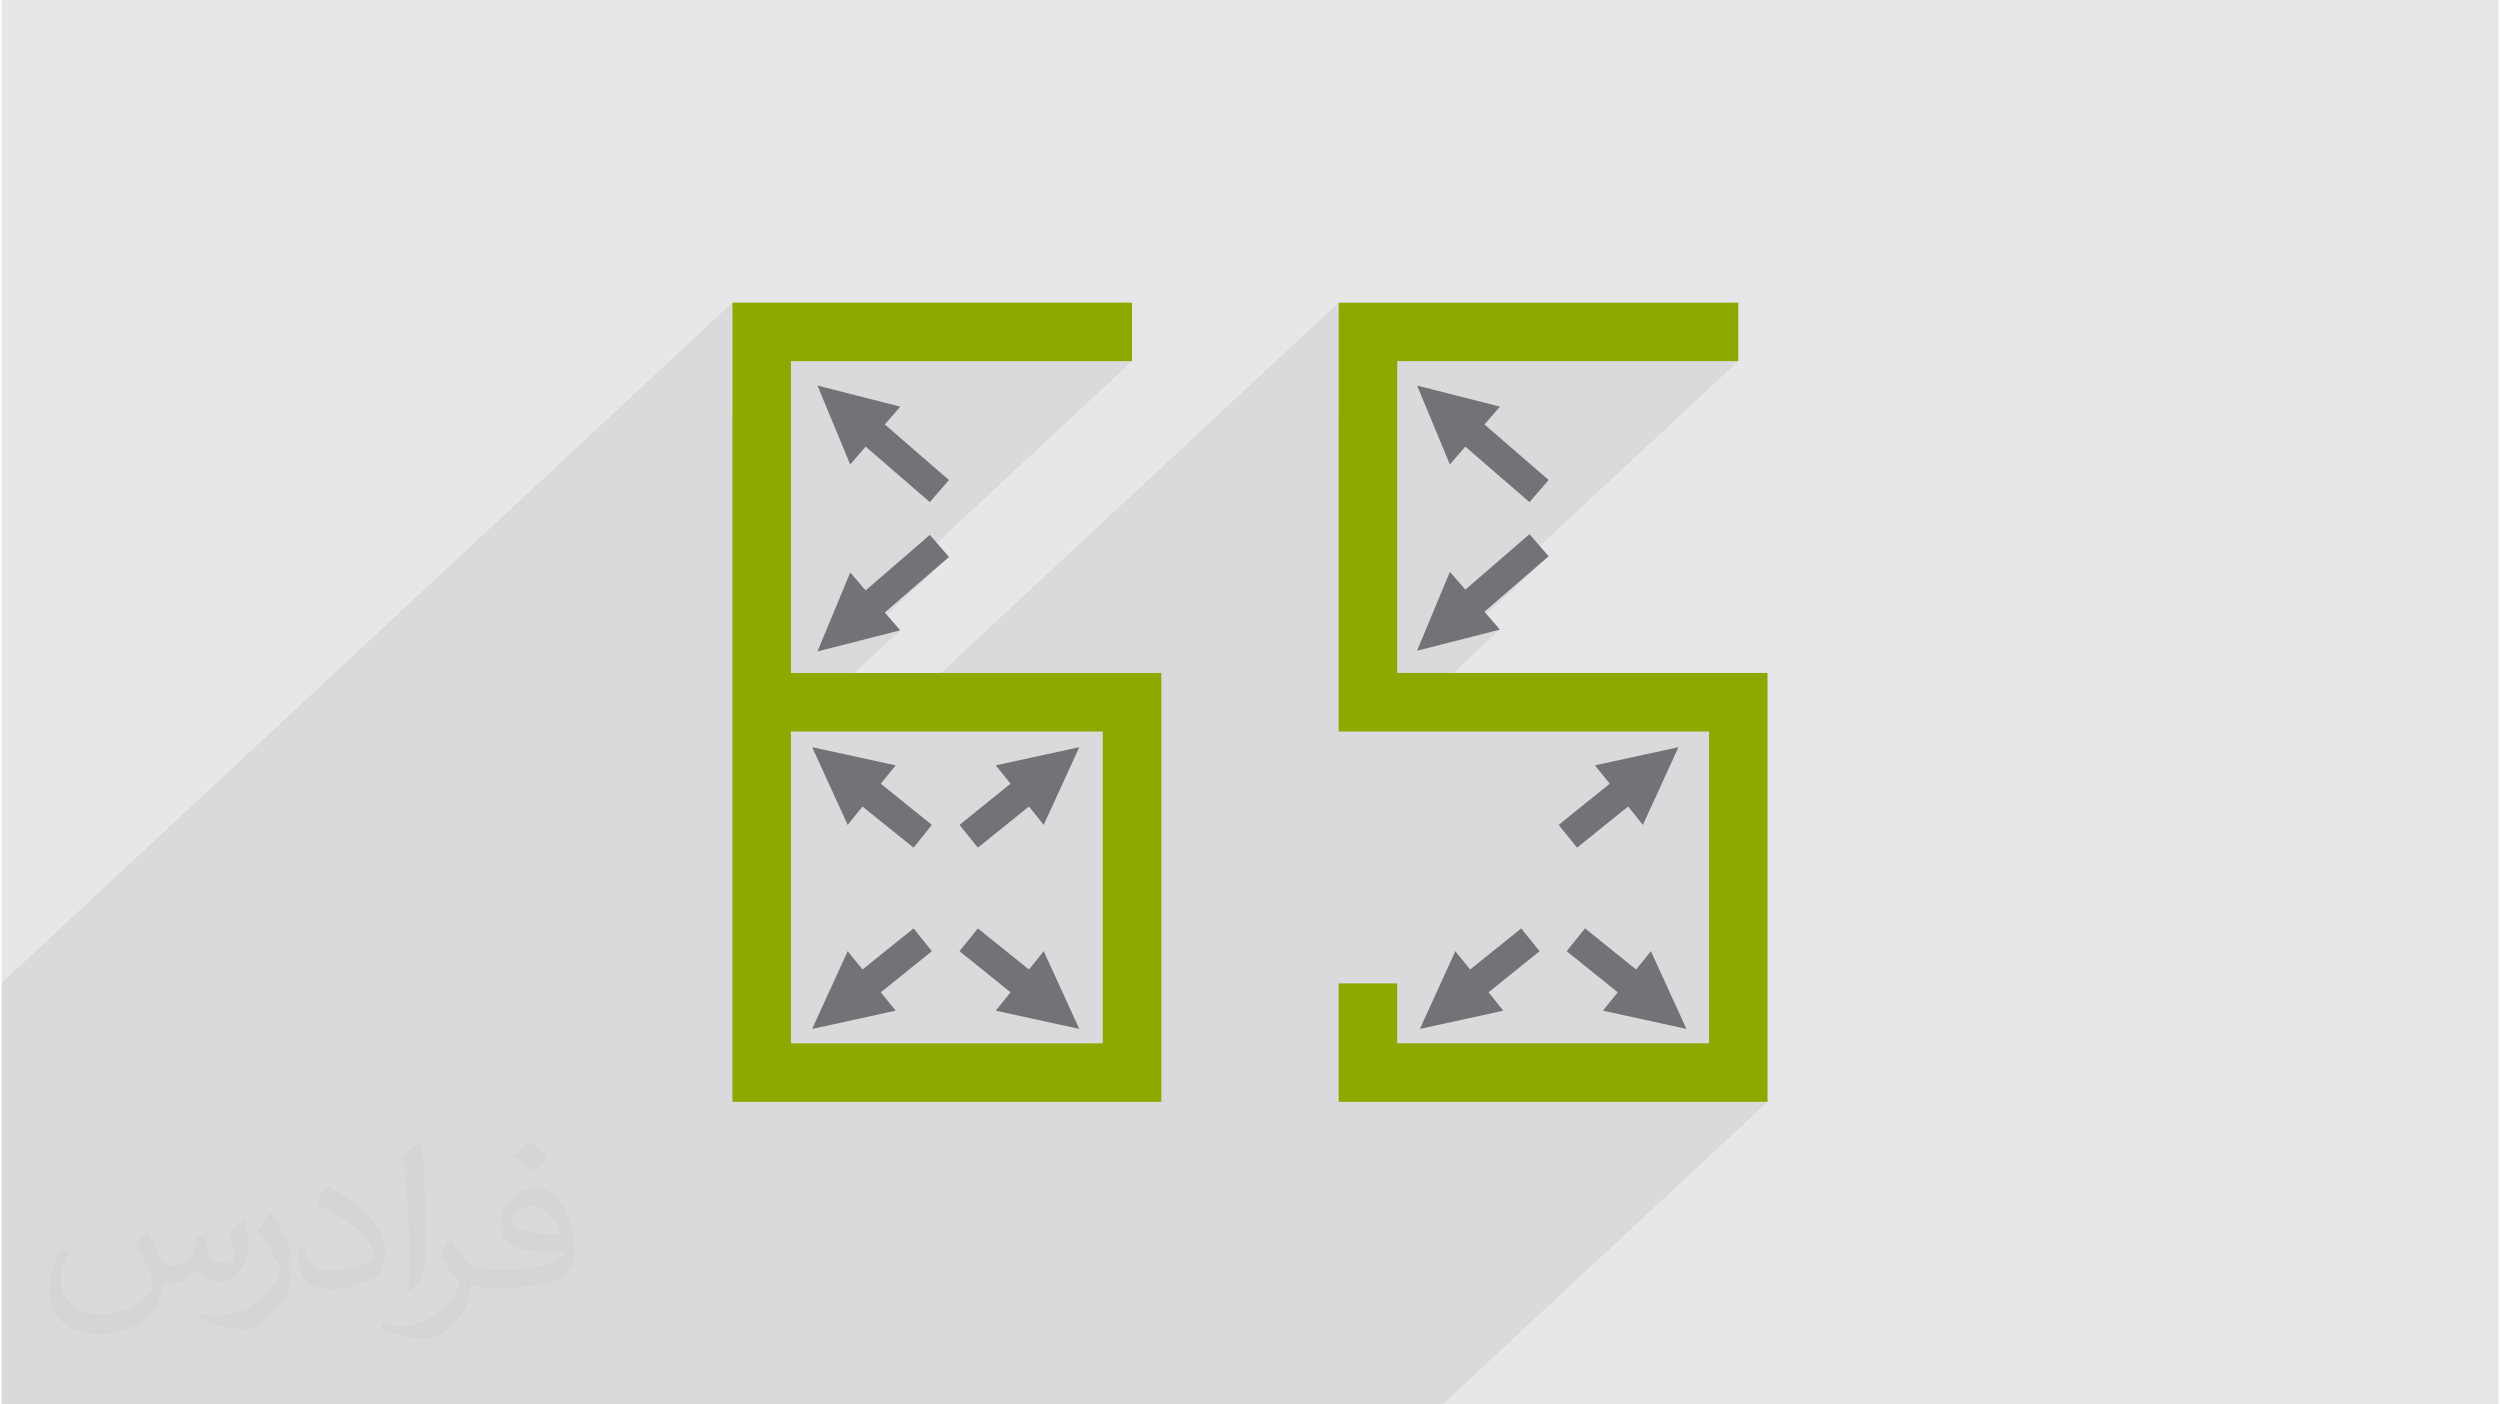 <?xml version="1.0" encoding="UTF-8"?>
<!DOCTYPE svg PUBLIC "-//W3C//DTD SVG 1.0//EN" "http://www.w3.org/TR/2001/REC-SVG-20010904/DTD/svg10.dtd">
<!-- Creator: CorelDRAW 2017 -->
<svg xmlns="http://www.w3.org/2000/svg" xml:space="preserve" width="356px" height="200px" version="1.0" shape-rendering="geometricPrecision" text-rendering="geometricPrecision" image-rendering="optimizeQuality" fill-rule="evenodd" clip-rule="evenodd"
viewBox="0 0 35600 20025"
 xmlns:xlink="http://www.w3.org/1999/xlink">
 <g id="Layer_x0020_1">
  <g id="_2047728092720">
   <path fill="#E6E7E8" d="M0 0l35600 0 0 20025 -35600 0 0 -20025z"/>
   <path fill="#373435" fill-opacity="0.078" d="M24345 14876l-897 834 1731 0 -4635 4315 -1731 0 -543 0 -1469 0 -71 0 -87 0 -70 0 -1192 0 -9 0 -87 0 -299 0 -98 0 -363 0 -56 0 -40 0 -392 0 -4 0 -98 0 -150 0 -363 0 -98 0 -395 0 -314 0 -715 0 -1278 0 -452 0 -557 0 -22 0 -96 0 -429 0 -64 0 -220 0 -25 0 -119 0 -329 0 -165 0 -71 0 -87 0 -22 0 -48 0 -20 0 -36 0 -1144 0 -1 0 -87 0 -307 0 -69 0 -28 0 -25 0 -217 0 -178 0 -18 0 -296 0 -96 0 -2 0 -272 0 -241 0 -98 0 -205 0 -102 0 -88 0 -467 0 -733 0 -70 0 -928 0 -699 0 -533 0 -8 0 -421 0 -64 0 -324 0 -40 0 -99 0 0 -312 0 -233 0 -53 0 -131 0 -1410 0 -49 0 -1511 0 -699 0 -1611 10421 -9701 0 1611 834 -777 4863 0 -4431 4126 447 -114 459 -428 915 -792 -1286 1197 592 -151 -1550 1443 1232 0 6568 -6115 0 1611 835 -777 4863 0 -4381 4079 302 -78 460 -428 915 -791 -1286 1197 591 -151 -1560 1453 96 0 1030 0 3416 0 0 4446z"/>
   <g>
    <path fill="#8FA800" fill-rule="nonzero" d="M10421 10013l0 -418 0 -5280 5697 0 0 834 -4863 0 0 4446 5281 0 0 6115 -6115 0 0 -5697zm5280 417l-4446 0 0 4446 4446 0 0 -4446z"/>
    <path fill="#8FA800" fill-rule="nonzero" d="M19899 9595l5280 0 0 6115 -6115 0 0 -1689 835 0 0 855 4446 0 0 -4446 -3416 0 -1030 0 -835 0 0 -417 0 -418 0 -5280 5698 0 0 834 -4863 0 0 4446z"/>
    <path fill="#727376" fill-rule="nonzero" d="M11633 5497l1181 301 -221 254 915 792 -273 315 -915 -791 -220 254 -467 -1125z"/>
    <path fill="#727376" fill-rule="nonzero" d="M12275 11499l728 587 261 -325 -728 -587 212 -262 -1191 -259 507 1108 211 -262z"/>
    <path fill="#727376" fill-rule="nonzero" d="M12536 14148l728 -586 -261 -325 -728 586 -211 -261 -507 1108 1191 -260 -212 -262z"/>
    <path fill="#727376" fill-rule="nonzero" d="M14386 11174l-728 587 262 325 728 -587 211 262 507 -1108 -1191 259 211 262z"/>
    <path fill="#727376" fill-rule="nonzero" d="M14648 13823l-728 -586 -262 325 728 586 -211 262 1191 260 -507 -1108 -211 261z"/>
    <path fill="#727376" fill-rule="nonzero" d="M11633 9288l467 -1125 220 255 915 -792 273 315 -915 792 221 254 -1181 301z"/>
    <path fill="#727376" fill-rule="nonzero" d="M20182 5497l1181 301 -220 254 915 792 -273 315 -915 -791 -220 254 -468 -1125z"/>
    <path fill="#727376" fill-rule="nonzero" d="M20182 9278l468 -1125 220 254 915 -791 273 315 -915 791 220 255 -1181 301z"/>
    <path fill="#727376" fill-rule="nonzero" d="M22929 11174l-728 587 262 325 728 -587 211 262 507 -1108 -1191 259 211 262z"/>
    <path fill="#727376" fill-rule="nonzero" d="M23305 13823l-728 -586 -262 325 728 586 -211 262 1191 260 -507 -1108 -211 261z"/>
    <path fill="#727376" fill-rule="nonzero" d="M21201 14148l728 -586 -262 -325 -728 586 -211 -261 -506 1108 1190 -260 -211 -262z"/>
   </g>
   <path fill="#373435" fill-opacity="0.031" d="M2082 17547c68,104 112,203 155,312 32,64 49,183 199,183 44,0 107,-14 163,-45 63,-33 111,-83 136,-159l60 -202 146 -72 10 10c-20,77 -25,149 -25,206 0,170 146,234 262,234 68,0 129,-34 129,-95 0,-81 -34,-217 -78,-339 68,-68 136,-136 214,-191l12 6c34,144 53,287 53,381 0,93 -41,196 -75,264 -70,132 -194,238 -344,238 -114,0 -241,-58 -328,-163l-5 0c-82,101 -209,193 -412,193l-63 0c-10,134 -39,229 -83,314 -121,237 -480,404 -818,404 -470,0 -706,-272 -706,-633 0,-223 73,-431 185,-578l92 38c-70,134 -117,262 -117,385 0,338 275,499 592,499 294,0 658,-187 724,-404 -25,-237 -114,-348 -250,-565 41,-72 94,-144 160,-221l12 0zm5421 -1274c99,62 196,136 291,221 -53,74 -119,142 -201,202 -95,-77 -190,-143 -287,-213 66,-74 131,-146 197,-210zm51 926c-160,0 -291,105 -291,183 0,168 320,219 703,217 -48,-196 -216,-400 -412,-400zm-359 895c208,0 390,-6 529,-41 155,-39 286,-118 286,-171 0,-15 0,-31 -5,-46 -87,8 -187,8 -274,8 -282,0 -498,-64 -583,-222 -21,-44 -36,-93 -36,-149 0,-152 66,-303 182,-406 97,-85 204,-138 313,-138 197,0 354,158 464,408 60,136 101,293 101,491 0,132 -36,243 -118,326 -153,148 -435,204 -867,204l-196 0 0 0 -51 0c-107,0 -184,-19 -245,-66l-10 0c3,25 5,50 5,72 0,97 -32,221 -97,320 -192,287 -400,410 -580,410 -182,0 -405,-70 -606,-161l36 -70c65,27 155,46 279,46 325,0 752,-314 805,-619 -12,-25 -34,-58 -65,-93 -95,-113 -155,-208 -211,-307 48,-95 92,-171 133,-239l17 -2c139,282 265,445 546,445l44 0 0 0 204 0zm-1408 299c24,-130 26,-276 26,-413l0 -202c0,-377 -48,-926 -87,-1282 68,-75 163,-161 238,-219l22 6c51,450 63,972 63,1452 0,126 -5,250 -17,340 -7,114 -73,201 -214,332l-31 -14zm-1449 -596c7,177 94,318 398,318 189,0 349,-50 526,-135 32,-14 49,-33 49,-49 0,-111 -85,-258 -228,-392 -139,-126 -323,-237 -495,-311 -59,-25 -78,-52 -78,-77 0,-51 68,-158 124,-235l19 -2c197,103 417,256 580,427 148,157 240,316 240,489 0,128 -39,250 -102,361 -216,109 -446,192 -674,192 -277,0 -466,-130 -466,-436 0,-33 0,-84 12,-150l95 0zm-501 -503l172 278c63,103 122,215 122,392l0 227c0,183 -117,379 -306,573 -148,132 -279,188 -400,188 -180,0 -386,-56 -624,-159l27 -70c75,21 162,37 269,37 342,-2 692,-252 852,-557 19,-35 26,-68 26,-90 0,-36 -19,-75 -34,-110 -87,-165 -184,-315 -291,-453 56,-89 112,-174 173,-258l14 2z"/>
  </g>
 </g>
</svg>
